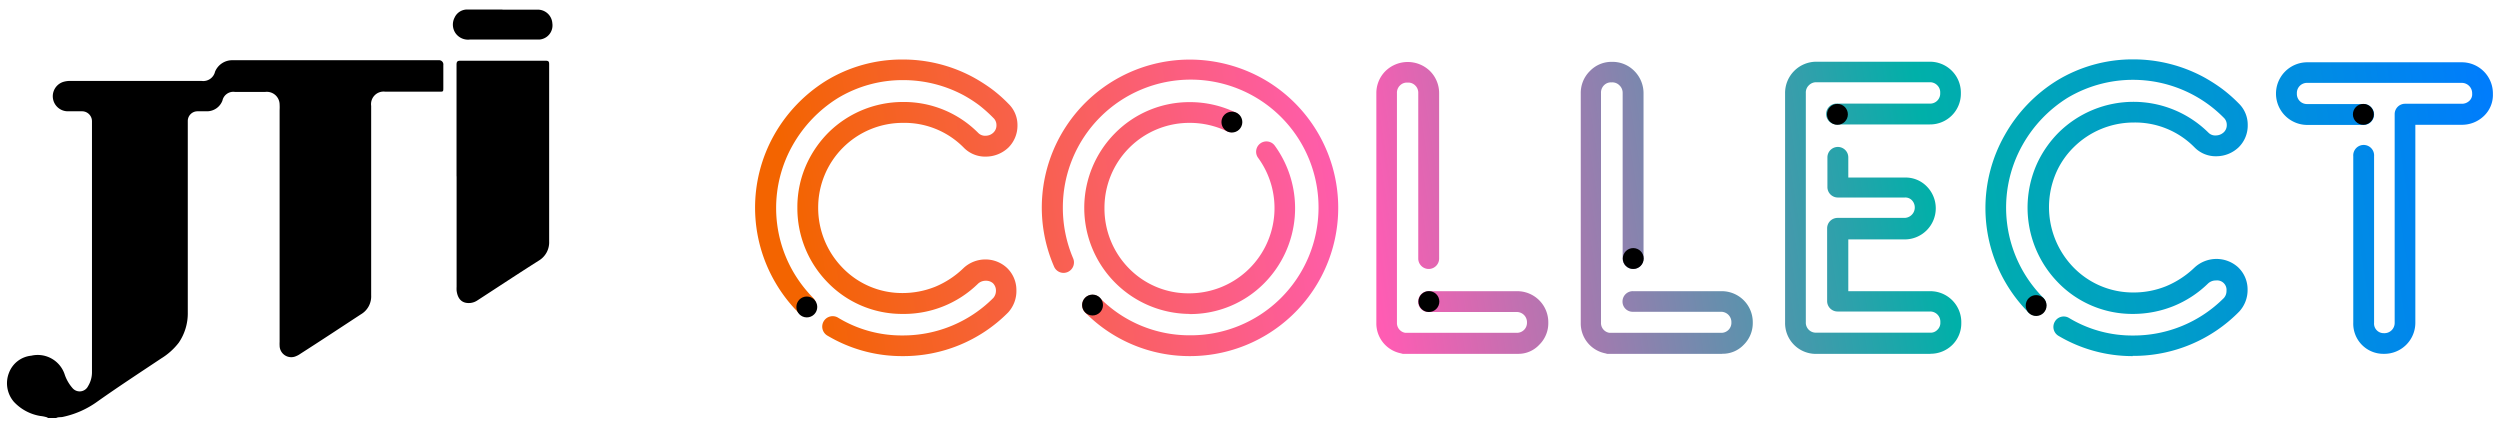 <svg id="Layer_1" data-name="Layer 1" xmlns="http://www.w3.org/2000/svg" xmlns:xlink="http://www.w3.org/1999/xlink" viewBox="0 0 352 60.14">
  <defs>
    <linearGradient id="linear-gradient" x1="111.8" y1="4775.71" x2="350.03" y2="4737.64" gradientTransform="translate(0 -4744)" gradientUnits="userSpaceOnUse">
      <stop offset="0" stop-color="#f36400"/>
      <stop offset="0.33" stop-color="#ff5cb3"/>
      <stop offset="0.66" stop-color="#00b0a9"/>
      <stop offset="1" stop-color="#007bff"/>
    </linearGradient>
    <linearGradient id="linear-gradient-2" x1="116.11" y1="4802.69" x2="354.34" y2="4764.62" xlink:href="#linear-gradient"/>
    <linearGradient id="linear-gradient-3" x1="115.2" y1="4797" x2="353.43" y2="4758.93" xlink:href="#linear-gradient"/>
    <linearGradient id="linear-gradient-4" x1="113.76" y1="4788" x2="351.99" y2="4749.92" xlink:href="#linear-gradient"/>
    <linearGradient id="linear-gradient-5" x1="114.48" y1="4792.48" x2="352.71" y2="4754.41" xlink:href="#linear-gradient"/>
    <linearGradient id="linear-gradient-6" x1="112.81" y1="4782.01" x2="351.03" y2="4743.94" xlink:href="#linear-gradient"/>
    <linearGradient id="linear-gradient-7" x1="116.86" y1="4807.4" x2="355.09" y2="4769.32" xlink:href="#linear-gradient"/>
  </defs>
  <g id="Layer_1-2" data-name="Layer 1-2">
    <g id="Layer_2-2" data-name="Layer 2-2">
      <g id="Layer_1-2-2" data-name="Layer 1-2">
        <path d="M6.68,58.78a4.85,4.85,0,0,0-1-.21,6.54,6.54,0,0,1-3.73-2,4,4,0,0,1-.68-4.09,3.75,3.75,0,0,1,3.14-2.4A4,4,0,0,1,9.1,52.7a5.58,5.58,0,0,0,1.09,1.92,1.32,1.32,0,0,0,2.21-.25,3.73,3.73,0,0,0,.55-2V17.07a1.4,1.4,0,0,0-1.36-1.4h0c-.66,0-1.31,0-2,0a2.12,2.12,0,0,1-.68-4.14,3.31,3.31,0,0,1,1.13-.13H28.41a1.71,1.71,0,0,0,1.87-1.31,2.62,2.62,0,0,1,2.53-1.61H61.75a.6.6,0,0,1,.67.68v3.19c0,.56,0,.56-.58.56H54.26a1.77,1.77,0,0,0-2,2V41.57a2.92,2.92,0,0,1-1.45,2.69C48,46.1,45.13,48,42.28,49.82a2.75,2.75,0,0,1-.58.32,1.64,1.64,0,0,1-2.33-1.49,4.17,4.17,0,0,1,0-.5V15.51a7.34,7.34,0,0,0,0-.81,1.8,1.8,0,0,0-2-1.76H33.06a1.57,1.57,0,0,0-1.74,1.22,2.33,2.33,0,0,1-2.17,1.51H27.84A1.37,1.37,0,0,0,26.44,17V44a7.32,7.32,0,0,1-1.27,4.25,9.12,9.12,0,0,1-2.46,2.21c-3,2-6.06,4-9,6.08a12.82,12.82,0,0,1-4.91,2.17c-.29.05-.61,0-.88.14l-1.2,0Z"/>
        <path d="M64.28,24.83V9.12c0-.43.11-.57.54-.57,4,0,8,0,12,0,.41,0,.5.11.5.5,0,8.32,0,16.61,0,24.93a3,3,0,0,1-1.45,2.71c-2.89,1.83-5.76,3.73-8.66,5.61a2.19,2.19,0,0,1-1,.36c-1.11.09-1.76-.5-1.92-1.74a4.87,4.87,0,0,1,0-.54V24.83Z"/>
        <path d="M70.74,1.36h4.93a2.05,2.05,0,0,1,2.1,1.92,2,2,0,0,1-1.83,2.29c-.22,0-.45,0-.68,0H66.15a2.16,2.16,0,0,1-2-.88A2.14,2.14,0,0,1,64,2.49a1.94,1.94,0,0,1,1.83-1.15l4.93,0Z"/>
      </g>
    </g>
    <g>
      <path d="M127,50.14a20.46,20.46,0,0,1-10.44-2.85,1.47,1.47,0,1,1,1.49-2.53,17.2,17.2,0,0,0,9,2.47,17.93,17.93,0,0,0,12.82-5.29,1.56,1.56,0,0,0,.36-1,1.45,1.45,0,0,0-.43-1.07,1.47,1.47,0,0,0-1-.34,1.56,1.56,0,0,0-1.11.43A14.92,14.92,0,0,1,127,44.2a14.57,14.57,0,0,1-10.55-4.52,14.93,14.93,0,0,1-4.18-10.45,14.63,14.63,0,0,1,1.44-6.42,15.26,15.26,0,0,1,2.92-4.13,14.91,14.91,0,0,1,10.46-4.32,14.74,14.74,0,0,1,10.65,4.36,1.34,1.34,0,0,0,1.06.39,1.56,1.56,0,0,0,1.13-.5,1.38,1.38,0,0,0,.37-1,1.36,1.36,0,0,0-.43-1,20.1,20.1,0,0,0-2-1.79,18.43,18.43,0,0,0-2.21-1.42,18,18,0,0,0-8.46-2.12,17.63,17.63,0,0,0-9.26,2.55,18.6,18.6,0,0,0-6.31,6.58,17.95,17.95,0,0,0,.07,17.88,18.28,18.28,0,0,0,2.78,3.64A1.45,1.45,0,1,1,112.4,44a21,21,0,0,1-3.23-4.22A20.88,20.88,0,0,1,109,19a21.34,21.34,0,0,1,7.3-7.62,20.46,20.46,0,0,1,10.81-3A20.8,20.8,0,0,1,137,10.86a23.71,23.71,0,0,1,2.6,1.65,19.39,19.39,0,0,1,2.37,2.08,4.16,4.16,0,0,1,1.29,3.05A4.36,4.36,0,0,1,142,20.76a4.6,4.6,0,0,1-3.17,1.29,4.2,4.2,0,0,1-3.12-1.25,11.71,11.71,0,0,0-8.57-3.5A11.91,11.91,0,0,0,115.2,29.23a12.07,12.07,0,0,0,3.37,8.41A11.64,11.64,0,0,0,127,41.26a12.35,12.35,0,0,0,4.66-.88,12.73,12.73,0,0,0,4-2.63,4.51,4.51,0,0,1,3.09-1.22,4.44,4.44,0,0,1,3,1.16,4.32,4.32,0,0,1,1.36,3.18A4.47,4.47,0,0,1,141.94,44,20.76,20.76,0,0,1,127,50.14Z" style="fill: url(#linear-gradient)"/>
      <path d="M300.28,50.14a20.43,20.43,0,0,1-10.44-2.85,1.46,1.46,0,0,1-.52-2,1.44,1.44,0,0,1,2-.52,17.21,17.21,0,0,0,9,2.47,17.93,17.93,0,0,0,12.81-5.29,1.47,1.47,0,0,0,.36-1A1.33,1.33,0,0,0,312,39.49a1.58,1.58,0,0,0-1.11.43A15.07,15.07,0,0,1,306,43.11a15.29,15.29,0,0,1-5.76,1.09,14.57,14.57,0,0,1-10.56-4.52,15.08,15.08,0,0,1-2.76-16.87,15.26,15.26,0,0,1,2.92-4.13,15,15,0,0,1,21.11,0,1.34,1.34,0,0,0,1.06.39,1.64,1.64,0,0,0,1.15-.5,1.38,1.38,0,0,0,.37-1,1.36,1.36,0,0,0-.43-1,18.35,18.35,0,0,0-2.06-1.79,18,18,0,0,0-19.94-1,18.49,18.49,0,0,0-6.3,6.58,18,18,0,0,0,2.85,21.52A1.45,1.45,0,0,1,285.61,44a21,21,0,0,1-3.23-4.22,20.81,20.81,0,0,1-.09-20.8,21.25,21.25,0,0,1,7.3-7.62,20.49,20.49,0,0,1,10.8-3,20.88,20.88,0,0,1,9.83,2.46,23.31,23.31,0,0,1,2.6,1.65,20.26,20.26,0,0,1,2.38,2.08,4.17,4.17,0,0,1,1.28,3.05,4.29,4.29,0,0,1-1.26,3.12A4.55,4.55,0,0,1,312.08,22,4.17,4.17,0,0,1,309,20.76a11.72,11.72,0,0,0-8.57-3.51A12,12,0,0,0,292,20.71,11.57,11.57,0,0,0,289.65,24a12.17,12.17,0,0,0,2.22,13.57,11.67,11.67,0,0,0,8.45,3.61,12.16,12.16,0,0,0,4.66-.88,12.88,12.88,0,0,0,4-2.62,4.54,4.54,0,0,1,6.12-.07,4.28,4.28,0,0,1,1.36,3.19,4.45,4.45,0,0,1-1.18,3.07,20.83,20.83,0,0,1-15,6.24Z" style="fill: url(#linear-gradient-2)"/>
      <path d="M271.82,49.82H255.43a4.33,4.33,0,0,1-4.09-4.4V13.14a4.4,4.4,0,0,1,4.43-4.45h15.94a4.35,4.35,0,0,1,4.38,4.43,4.33,4.33,0,0,1-4.38,4.4h-13a1.47,1.47,0,1,1,0-2.93h13a1.42,1.42,0,0,0,1.47-1.5,1.39,1.39,0,0,0-.41-1.08,1.42,1.42,0,0,0-1.06-.43H255.77a1.43,1.43,0,0,0-1.08.43,1.4,1.4,0,0,0-.43,1.08V45.35a1.41,1.41,0,0,0,1.35,1.49h16.12a1.3,1.3,0,0,0,1.06-.41,1.34,1.34,0,0,0,.41-1.06,1.43,1.43,0,0,0-1.47-1.51h-13a1.47,1.47,0,0,1-1.47-1.47V32.15a1.47,1.47,0,0,1,1.47-1.47h9.38a1.47,1.47,0,0,0,1.08-2.49,1.28,1.28,0,0,0-1-.38h-9.42a1.47,1.47,0,0,1-1.47-1.47V22.16a1.47,1.47,0,0,1,2.94,0V25h7.91a4.15,4.15,0,0,1,3.14,1.25,4.38,4.38,0,0,1-3.14,7.46h-7.91V41h11.52a4.36,4.36,0,0,1,4.39,4.45,4.26,4.26,0,0,1-1.27,3.12,4.36,4.36,0,0,1-3.05,1.24Z" style="fill: url(#linear-gradient-3)"/>
      <path d="M213.71,49.82H197.86a2.2,2.2,0,0,1-.36,0l-.25-.07a4.29,4.29,0,0,1-3.46-4.27V13.12A4.37,4.37,0,0,1,195.08,10a4.49,4.49,0,0,1,6.26,0,4.39,4.39,0,0,1,1.29,3.14V36.4a1.47,1.47,0,1,1-2.94,0V13.12a1.42,1.42,0,0,0-.43-1.09,1.38,1.38,0,0,0-1.08-.4,1.37,1.37,0,0,0-1.06.4,1.42,1.42,0,0,0-.43,1.09V45.44a1.39,1.39,0,0,0,1.17,1.42l.14,0h15.55A1.41,1.41,0,0,0,215,45.42a1.44,1.44,0,0,0-1.49-1.49l-12.39,0a1.42,1.42,0,0,1-1.44-1.47A1.44,1.44,0,0,1,201.19,41h0l12.38,0A4.37,4.37,0,0,1,218,45.42a4.25,4.25,0,0,1-1.27,3.12,4,4,0,0,1-3,1.28Z" style="fill: url(#linear-gradient-4)"/>
      <path d="M242.46,49.82H226.64a2.09,2.09,0,0,1-.36,0l-.25-.07a4.29,4.29,0,0,1-3.46-4.27V13.12A4.32,4.32,0,0,1,223.86,10,4.21,4.21,0,0,1,227,8.71,4.29,4.29,0,0,1,230.12,10a4.43,4.43,0,0,1,1.29,3.14V36.4a1.47,1.47,0,0,1-2.94,0V13.12A1.45,1.45,0,0,0,228,12a1.4,1.4,0,0,0-1.09-.4,1.37,1.37,0,0,0-1.06.4,1.45,1.45,0,0,0-.43,1.09V45.44a1.39,1.39,0,0,0,1.18,1.42l.13,0h15.55a1.41,1.41,0,0,0,1.5-1.47,1.45,1.45,0,0,0-1.5-1.49l-12.38,0a1.43,1.43,0,0,1-1.45-1.47A1.45,1.45,0,0,1,230,41h0l12.39,0a4.36,4.36,0,0,1,4.4,4.41,4.28,4.28,0,0,1-1.26,3.12,4.06,4.06,0,0,1-3,1.28Z" style="fill: url(#linear-gradient-5)"/>
      <path d="M167.53,50.14A20.65,20.65,0,0,1,152.79,44a1.47,1.47,0,0,1,0-2.06,1.45,1.45,0,0,1,2.06,0,17.74,17.74,0,0,0,12.66,5.27,18,18,0,1,0-17.86-17.95,18.16,18.16,0,0,0,1.45,7.12,1.47,1.47,0,0,1-.77,1.92,1.45,1.45,0,0,1-1.92-.77A20.84,20.84,0,0,1,167.53,8.39a21.11,21.11,0,0,1,10.56,2.85,20.88,20.88,0,0,1-10.56,38.9Zm0-5.94A14.93,14.93,0,0,1,157,18.75a14.72,14.72,0,0,1,10.51-4.37,14.87,14.87,0,0,1,6.53,1.49,1.46,1.46,0,0,1-1.26,2.63,12.07,12.07,0,0,0-5.27-1.2,11.95,11.95,0,0,0-12,12,12,12,0,0,0,3.48,8.52,11.69,11.69,0,0,0,8.45,3.48,12,12,0,0,0,9.7-19.08,1.45,1.45,0,1,1,2.35-1.71,15,15,0,0,1-1.49,19.37,14.64,14.64,0,0,1-10.54,4.34Z" style="fill: url(#linear-gradient-6)"/>
      <path d="M335.63,49.82a4.24,4.24,0,0,1-4.29-4.38V22a1.47,1.47,0,1,1,2.93,0V45.44a1.35,1.35,0,0,0,1.38,1.47,1.44,1.44,0,0,0,1.52-1.47V16.08a1.46,1.46,0,0,1,1.47-1.47h7.95a1.5,1.5,0,0,0,1.11-.43,1.23,1.23,0,0,0,.38-1,1.46,1.46,0,0,0-1.49-1.51H324.87a1.42,1.42,0,0,0-1.47,1.49,1.42,1.42,0,0,0,1.47,1.49h7.93a1.47,1.47,0,0,1,0,2.94h-7.93a4.41,4.41,0,0,1,0-8.82h21.72A4.38,4.38,0,0,1,351,13.21a4.08,4.08,0,0,1-1.31,3.16,4.45,4.45,0,0,1-3.1,1.2h-6.51V45.44a4.37,4.37,0,0,1-4.45,4.38Z" style="fill: url(#linear-gradient-7)"/>
      <circle cx="113.6" cy="43.22" r="1.47"/>
      <circle cx="173.45" cy="17.19" r="1.47"/>
      <circle cx="201.19" cy="42.46" r="1.47"/>
      <circle cx="229.96" cy="36.4" r="1.47"/>
      <circle cx="258.71" cy="16.1" r="1.47"/>
      <circle cx="286.69" cy="43.02" r="1.47"/>
      <circle cx="332.76" cy="16.1" r="1.47"/>
      <circle cx="153.83" cy="42.95" r="1.47"/>
    </g>
  </g>
</svg>
